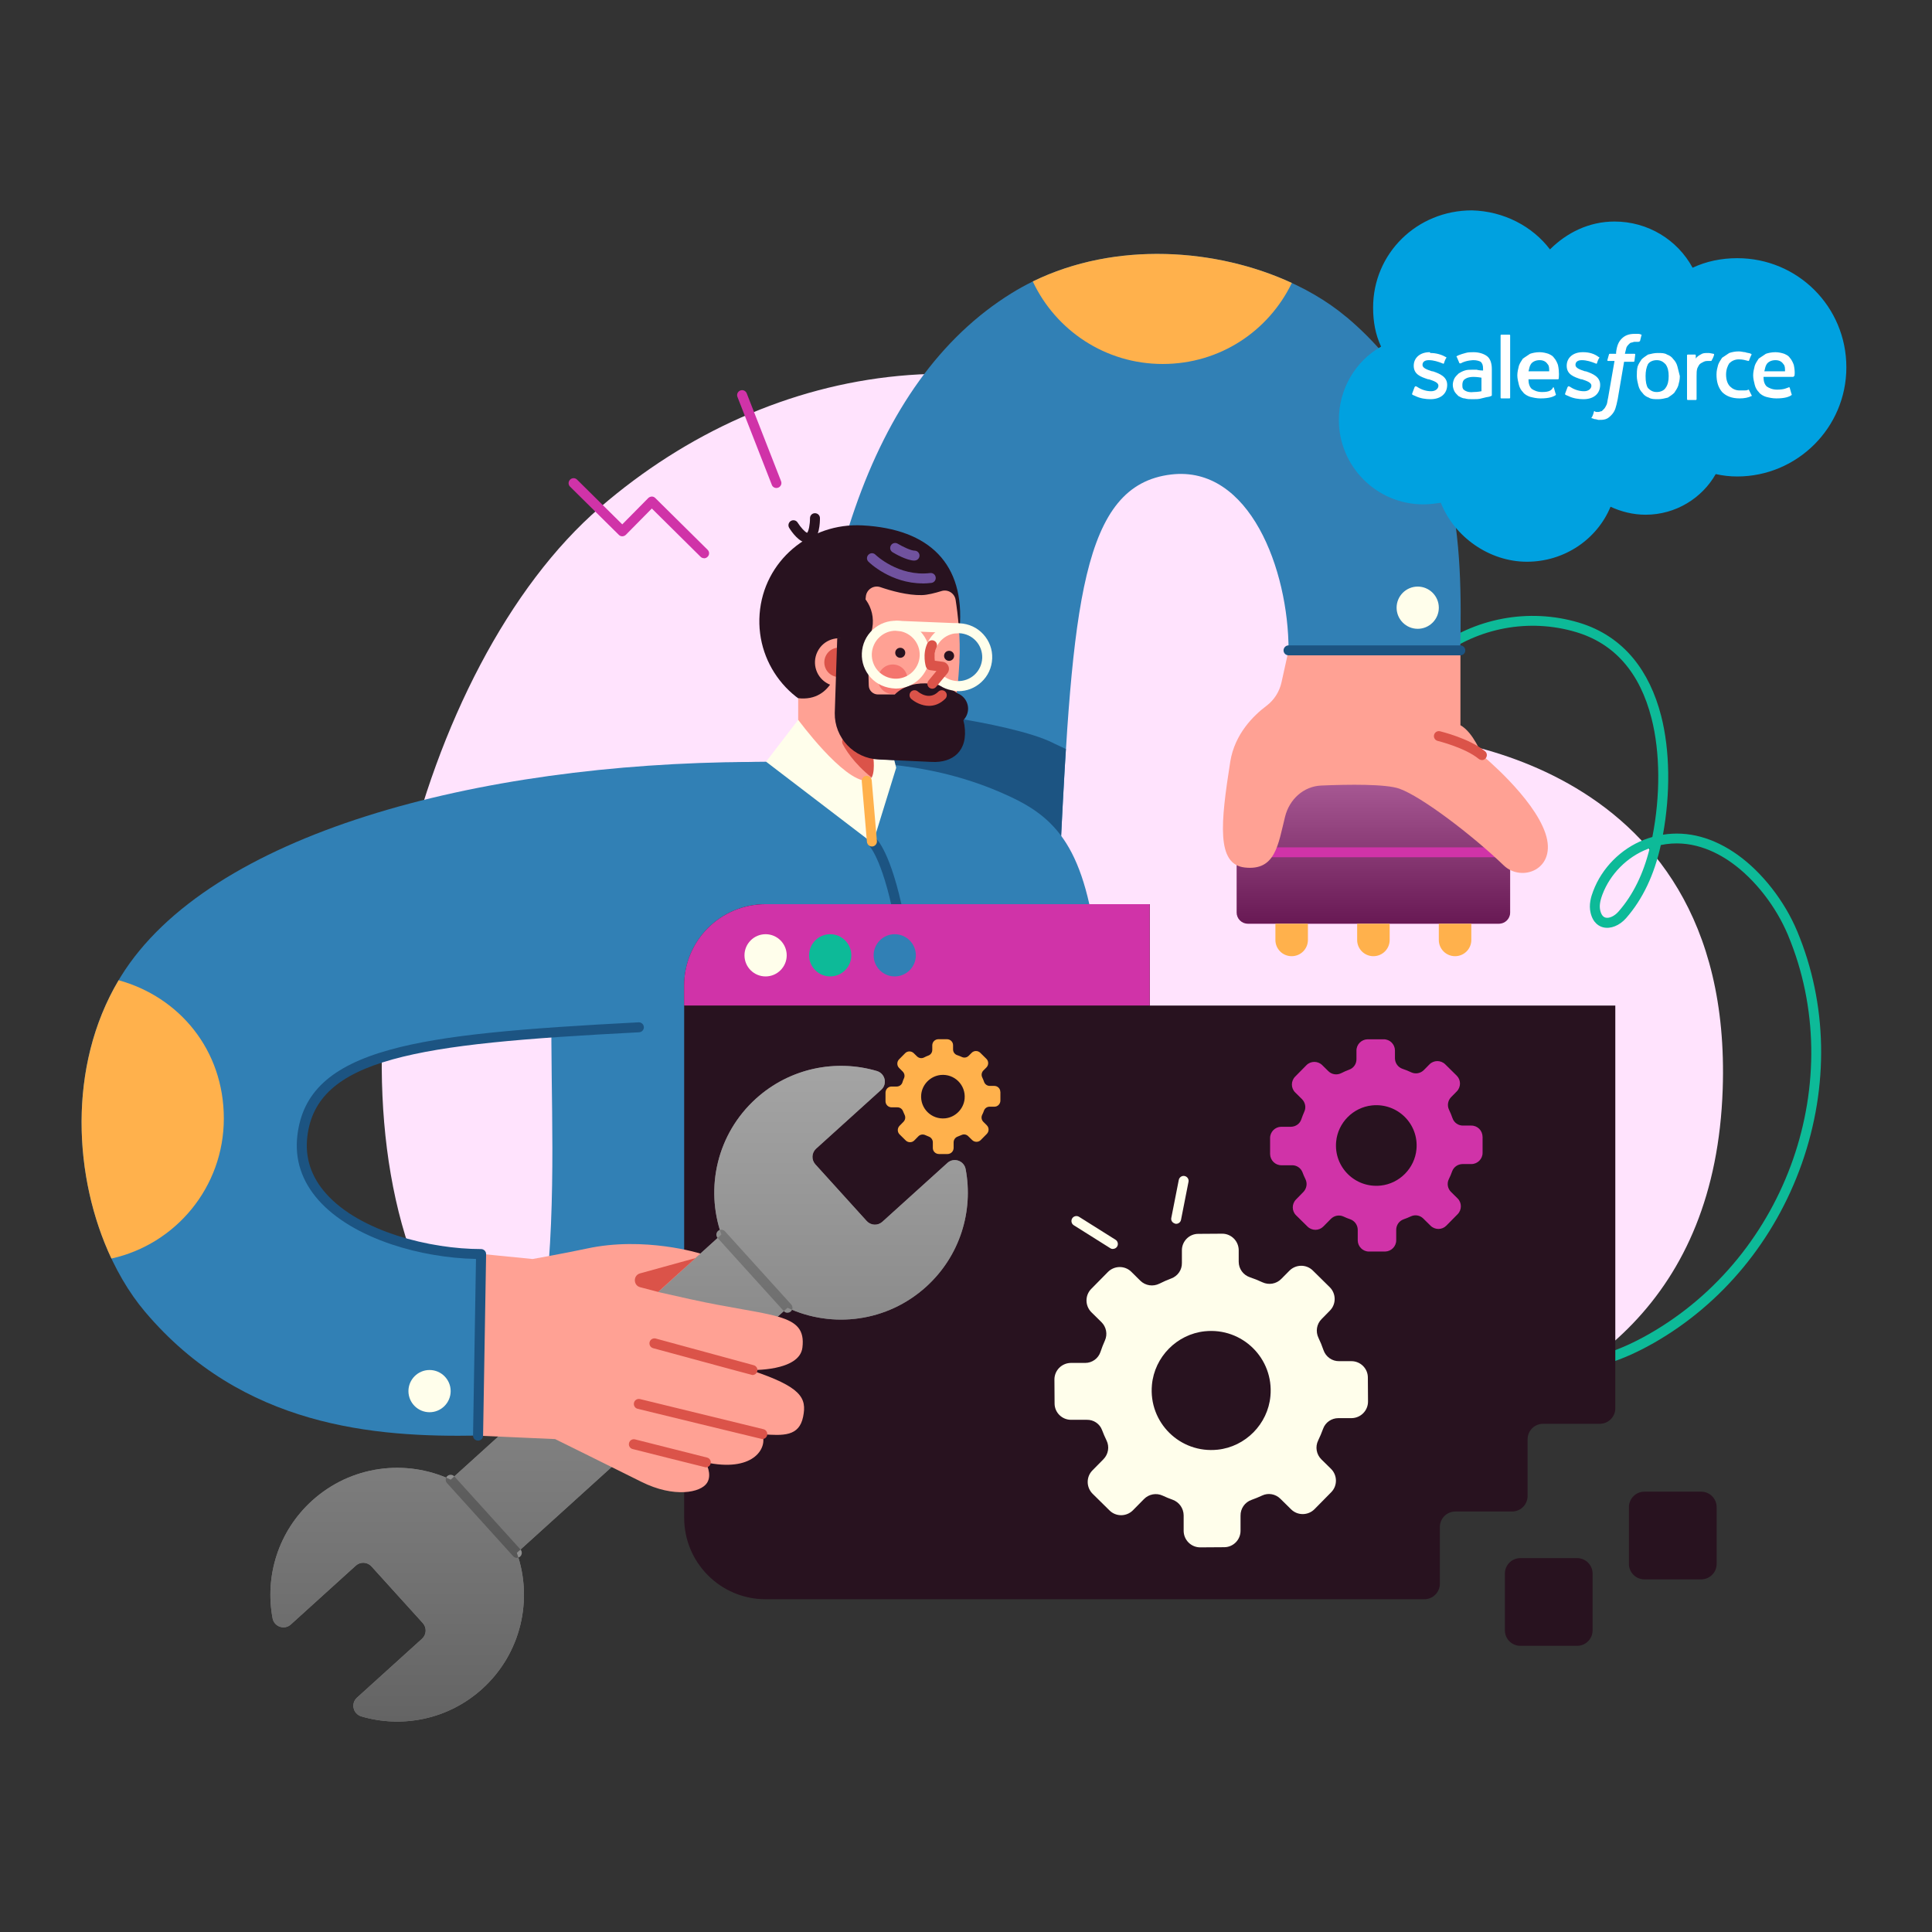 <svg width="450" height="450" viewBox="0 0 450 450" fill="none" xmlns="http://www.w3.org/2000/svg">
<rect x="0" y="0" width="450" height="450" fill="#333333" stroke="none"/>
<path d="M250.604 338.511C211.67 338.195 124.637 353.913 99.436 300.932C74.235 247.951 96.912 155.128 139.835 118.125C179.882 83.59 236.092 74.571 286.623 107.863C337.155 141.136 327.301 171.347 327.301 171.347C327.301 171.347 403.979 173.704 401.251 253.704C397.911 351.519 279.33 338.752 250.604 338.511Z" fill="#FFE3FD"/>
<path d="M365.343 319.1C364.712 319.1 364.211 318.599 364.192 317.968C364.174 317.337 364.675 316.799 365.324 316.781C371.096 316.614 377.219 314.628 384.048 310.749C416.319 292.359 430.553 251.515 416.449 217.778C413.666 211.134 408.785 204.862 403.385 200.983C399.488 198.181 393.624 195.416 386.832 196.827C385.329 203.748 382.601 209.464 378.741 213.862C377.219 215.588 375.141 216.423 373.415 215.996C372.562 215.792 371.058 215.068 370.483 212.619C370.019 210.707 370.594 208.815 371.077 207.571C373.1 202.171 377.535 197.699 382.916 195.602C383.566 195.342 384.215 195.138 384.865 194.952C386.758 185.302 386.702 175.3 384.679 167.339C381.97 156.669 376.05 149.895 367.087 147.223C356.138 143.957 344.206 146.202 335.132 153.217C326.521 159.861 321.807 169.826 322.179 180.533C322.197 181.164 321.696 181.702 321.065 181.74C320.416 181.758 319.896 181.257 319.859 180.626C319.451 169.158 324.498 158.506 333.703 151.398C343.371 143.938 356.083 141.544 367.737 145.015C372.877 146.555 377.164 149.376 380.485 153.421C383.399 156.984 385.57 161.475 386.925 166.782C388.966 174.781 389.096 184.746 387.333 194.414C393.16 193.486 399.098 195.082 404.758 199.128C410.493 203.247 415.67 209.891 418.602 216.906C425.654 233.774 426.025 252.999 419.678 271.018C413.369 288.889 401.121 303.716 385.218 312.791C378.054 316.873 371.597 318.952 365.417 319.137H365.38L365.343 319.1ZM384.271 197.55C384.086 197.606 383.919 197.68 383.733 197.754C378.964 199.61 375.03 203.581 373.23 208.369C372.654 209.909 372.487 211.078 372.729 212.062C372.951 213.027 373.378 213.584 373.972 213.732C374.825 213.955 376.069 213.361 376.978 212.322C380.356 208.48 382.787 203.526 384.253 197.532L384.271 197.55Z" fill="#0DBA98"/>
<path d="M313.68 73.905C295.698 58.725 260.884 52.675 235.628 68.282C202.373 88.843 187.694 137.037 187.379 200.873L246.929 199.482C249.787 140.748 251.958 112.968 272.798 110.518C291.077 108.366 300.133 132.713 300.133 151.456H340.124C340.569 127.461 340.569 96.6 313.68 73.886V73.905Z" fill="#3180B5"/>
<path d="M245.112 172.962C235.406 168.249 206.828 164.519 189.421 163.535C188.104 175.226 187.436 187.697 187.361 200.817L205.065 200.483L246.912 199.518C247.357 190.425 247.784 182.092 248.266 174.465C247.264 173.983 246.206 173.5 245.112 172.981V172.962Z" fill="#1C5482"/>
<path d="M240.564 65.571C245.909 76.928 257.433 84.778 270.813 84.778C284.193 84.778 295.494 77.077 300.894 65.905C283.487 57.851 259.901 56.088 240.564 65.552V65.571Z" fill="#FFB14C"/>
<path d="M349.139 181.87H290.647C289.212 181.87 288.049 183.033 288.049 184.468V212.545C288.049 213.98 289.212 215.143 290.647 215.143H349.139C350.574 215.143 351.737 213.98 351.737 212.545V184.468C351.737 183.033 350.574 181.87 349.139 181.87Z" fill="#D033A8"/>
<path style="mix-blend-mode:soft-light" opacity="0.5" d="M349.139 181.87H290.647C289.212 181.87 288.049 183.033 288.049 184.468V212.545C288.049 213.98 289.212 215.143 290.647 215.143H349.139C350.574 215.143 351.737 213.98 351.737 212.545V184.468C351.737 183.033 350.574 181.87 349.139 181.87Z" fill="url(#paint0_linear_35_23132)"/>
<path d="M300.852 222.714C298.755 222.714 297.066 221.025 297.066 218.928V215.143H304.638V218.928C304.638 221.025 302.949 222.714 300.852 222.714Z" fill="#FFB14C"/>
<path d="M319.893 222.714C317.796 222.714 316.107 221.025 316.107 218.928V215.143H323.679V218.928C323.679 221.025 321.99 222.714 319.893 222.714Z" fill="#FFB14C"/>
<path d="M338.913 222.714C336.816 222.714 335.127 221.025 335.127 218.928V215.143H342.698V218.928C342.698 221.025 341.01 222.714 338.913 222.714Z" fill="#FFB14C"/>
<path d="M351.741 199.665H288.053C287.403 199.665 286.902 199.146 286.902 198.515C286.902 197.884 287.422 197.364 288.053 197.364H351.741C352.391 197.364 352.892 197.884 352.892 198.515C352.892 199.146 352.372 199.665 351.741 199.665Z" fill="#D033A8"/>
<path d="M300.135 151.473L298.483 158.951C298.001 161.122 296.757 163.071 294.976 164.407C292.025 166.615 287.59 170.921 286.551 177.416C284.306 191.705 283.285 201.317 289.928 202.06C297.091 202.858 297.685 196.752 299.318 190.22C300.32 186.175 303.624 183.131 307.78 182.964C314.053 182.704 322.812 182.575 325.967 183.707C331.125 185.562 342.872 194.47 350.258 201.577C354.415 205.586 362.784 202.524 359.963 194.117C357.143 185.692 345.173 175.857 345.173 175.857C345.173 175.857 343.169 170.587 340.163 168.916V151.473H300.135Z" fill="#FFA194"/>
<path d="M345.172 177.026C344.912 177.026 344.652 176.933 344.43 176.766C341.238 174.131 334.928 172.591 334.873 172.572C334.242 172.424 333.87 171.793 334.019 171.18C334.167 170.549 334.798 170.178 335.411 170.327C335.689 170.401 342.295 171.997 345.896 174.984C346.397 175.393 346.452 176.116 346.044 176.617C345.821 176.896 345.487 177.044 345.153 177.044L345.172 177.026Z" fill="#DB5349"/>
<path d="M141.23 190.869C158.673 175.856 168.861 177.471 189.144 177.471C200.149 177.471 217.704 177.007 236.224 186.007C247.693 191.593 253.891 200.166 256.21 228.225C257.899 248.563 261.815 303.27 261.815 303.27H126.959C132.582 253.852 120.594 208.61 141.23 190.85V190.869Z" fill="#3180B5"/>
<path d="M223.508 146.351C222.488 158.654 209.887 167.896 197.565 166.986C185.243 166.059 176.002 155.332 176.929 143.01C177.857 130.688 188.565 121.707 200.905 122.375C216.568 123.21 224.77 131.412 223.527 146.351H223.508Z" fill="#28121F"/>
<path d="M223.455 154.069C223.771 148.706 223.103 143.065 222.583 139.725C222.342 138.184 220.783 137.201 219.299 137.665C217.795 138.129 215.995 138.593 214.696 138.611C211.43 138.685 207.645 137.646 205.047 136.755C203.469 136.217 201.818 137.312 201.669 138.964C201.187 144.29 199.721 154.014 195.434 154.274C195.434 154.274 194.209 163.571 185.914 162.624V182.165L204.842 186.006V172.311C220.709 174.278 222.49 171.179 223.474 154.069H223.455Z" fill="#FFA194"/>
<path d="M196.307 173.37C197.457 175.504 199.888 178.956 204.732 182.389L204.843 172.312L197.606 171.459C196.548 171.329 195.805 172.442 196.307 173.37Z" fill="#DB5349"/>
<path d="M203.285 145.386C202.933 150.118 198.813 153.662 194.081 153.31C189.349 152.957 185.804 148.837 186.157 144.105C186.51 139.373 190.629 135.829 195.361 136.181C200.093 136.534 203.638 140.654 203.285 145.386Z" fill="#28121F"/>
<path d="M200.462 156.761C199.089 159.545 195.73 160.677 192.946 159.304C190.163 157.93 189.031 154.572 190.404 151.788C191.777 149.004 195.136 147.872 197.919 149.246C200.703 150.619 201.835 153.978 200.462 156.761Z" fill="#FFA194"/>
<path d="M198.514 155.795C197.679 157.502 195.619 158.189 193.912 157.354C192.204 156.519 191.518 154.459 192.353 152.752C193.188 151.044 195.248 150.358 196.955 151.193C198.662 152.028 199.349 154.088 198.514 155.795Z" fill="#DB5349"/>
<path d="M222.936 147.482L208.87 146.907C208.22 146.889 207.738 146.332 207.756 145.701C207.775 145.07 208.332 144.569 208.963 144.587L222.992 145.163C223.623 145.181 224.124 145.738 224.105 146.369C224.087 147 223.567 147.482 222.955 147.482H222.936Z" fill="#FFFEEB"/>
<path d="M185.914 167.654C185.914 167.654 196.343 181.869 201.873 181.869C204.082 181.869 203.451 176.766 203.451 176.766L208.294 177.044L208.74 178.826L203.302 196.418L178.436 177.415L185.914 167.654Z" fill="#FFFEEB"/>
<path d="M213.581 302.659C212.913 302.659 212.412 302.102 212.43 301.471C213.785 252.721 210.872 226.741 208.199 213.51C205.416 199.74 202.391 196.92 202.372 196.883C201.89 196.474 201.816 195.751 202.224 195.25C202.632 194.748 203.356 194.693 203.857 195.101C204.228 195.398 207.531 198.516 210.482 213.046C213.191 226.389 216.123 252.554 214.769 301.527C214.769 302.158 214.231 302.659 213.618 302.659H213.581Z" fill="#1C5482"/>
<path d="M121.035 341.256H269.53L261.81 303.288H126.974L121.035 341.256Z" fill="#28121F"/>
<path d="M354.134 362.914H367.328C369.333 362.914 370.947 364.528 370.947 366.533V379.727C370.947 381.731 369.333 383.346 367.328 383.346H354.134C352.13 383.346 350.516 381.731 350.516 379.727V366.533C350.516 364.528 352.13 362.914 354.134 362.914Z" fill="#28121F"/>
<path d="M383.029 347.437H396.223C398.227 347.437 399.842 349.051 399.842 351.055V364.249C399.842 366.254 398.227 367.868 396.223 367.868H383.029C381.025 367.868 379.41 366.254 379.41 364.249V351.055C379.41 349.051 381.025 347.437 383.029 347.437Z" fill="#28121F"/>
<path d="M33.761 305.515C18.581 287.533 12.532 252.719 28.138 227.463C48.7 194.208 110.996 177.785 174.833 177.47L159.357 238.764C100.623 241.622 72.843 243.793 70.393 264.633C68.241 282.912 93.961 292.098 112.685 292.098L111.331 334.371C87.336 334.817 56.475 332.404 33.761 305.515Z" fill="#3180B5"/>
<path d="M27.639 228.3C15.65 248.472 17.154 274.452 25.95 293.139C40.926 289.836 52.134 276.493 52.134 260.515C52.134 244.537 41.761 232.215 27.639 228.318V228.3Z" fill="#FFB14C"/>
<path d="M267.806 234.202V210.598H178.323C167.857 210.598 159.357 219.078 159.357 229.563V353.526C159.357 363.992 167.838 372.491 178.323 372.491H331.754C333.758 372.491 335.373 370.877 335.373 368.872V355.678C335.373 353.674 336.987 352.06 338.992 352.06H352.186C354.19 352.06 355.805 350.445 355.805 348.441V335.247C355.805 333.243 357.419 331.628 359.423 331.628H372.617C374.622 331.628 376.236 330.014 376.236 328.009V234.221H267.787L267.806 234.202Z" fill="#28121F"/>
<path d="M178.305 210.598C167.839 210.598 159.34 219.078 159.34 229.563V234.202H267.788V210.598H178.305Z" fill="#D033A8"/>
<path d="M203.484 222.511C203.484 225.239 205.693 227.429 208.402 227.429C211.111 227.429 213.32 225.221 213.32 222.511C213.32 219.802 211.111 217.594 208.402 217.594C205.693 217.594 203.484 219.802 203.484 222.511Z" fill="#3180B5"/>
<path d="M188.453 222.511C188.453 225.239 190.661 227.429 193.371 227.429C196.08 227.429 198.288 225.221 198.288 222.511C198.288 219.802 196.08 217.594 193.371 217.594C190.661 217.594 188.453 219.802 188.453 222.511Z" fill="#0DBA98"/>
<path d="M173.404 222.511C173.404 225.239 175.613 227.429 178.322 227.429C181.031 227.429 183.24 225.221 183.24 222.511C183.24 219.802 181.031 217.594 178.322 217.594C175.613 217.594 173.404 219.802 173.404 222.511Z" fill="#FFFEEB"/>
<path d="M232.993 254.319C232.993 253.54 232.362 252.927 231.583 252.927H230.543C229.931 252.927 229.412 252.556 229.207 251.981C229.077 251.628 228.948 251.276 228.78 250.942C228.521 250.403 228.632 249.773 229.04 249.346L229.764 248.622C230.302 248.065 230.302 247.174 229.764 246.636L228.317 245.207C227.76 244.669 226.869 244.669 226.331 245.207L225.626 245.913C225.199 246.339 224.568 246.451 224.03 246.191C223.677 246.024 223.325 245.894 222.953 245.764C222.378 245.579 221.989 245.04 221.989 244.447V243.445C221.989 242.665 221.339 242.053 220.56 242.053H218.537C217.758 242.071 217.145 242.702 217.145 243.482V244.539C217.145 245.133 216.792 245.653 216.236 245.857C215.883 245.987 215.549 246.135 215.234 246.302C214.696 246.581 214.046 246.488 213.601 246.061L212.821 245.3C212.265 244.762 211.374 244.762 210.836 245.3L209.407 246.748C208.869 247.304 208.869 248.195 209.407 248.733L210.26 249.587C210.669 249.995 210.798 250.626 210.557 251.146C210.409 251.461 210.279 251.795 210.186 252.129C210.001 252.686 209.481 253.057 208.887 253.076H207.644C206.864 253.076 206.252 253.725 206.252 254.505V256.527C206.271 257.307 206.901 257.919 207.681 257.919H209.017C209.592 257.919 210.112 258.253 210.316 258.791C210.427 259.088 210.557 259.385 210.706 259.682C210.966 260.22 210.854 260.851 210.446 261.278L209.518 262.224C208.98 262.781 208.98 263.672 209.518 264.21L210.966 265.639C211.522 266.177 212.413 266.177 212.951 265.639L213.898 264.674C214.306 264.247 214.955 264.136 215.494 264.377C215.772 264.507 216.05 264.618 216.329 264.73C216.885 264.934 217.275 265.472 217.275 266.066V267.402C217.275 268.181 217.925 268.794 218.704 268.794H220.727C221.506 268.775 222.118 268.144 222.118 267.365V266.084C222.118 265.472 222.49 264.934 223.065 264.73C223.38 264.618 223.677 264.488 223.974 264.358C224.494 264.117 225.106 264.229 225.514 264.637L226.442 265.546C226.999 266.084 227.89 266.084 228.428 265.546L229.857 264.099C230.395 263.542 230.395 262.651 229.857 262.113L229.04 261.297C228.614 260.87 228.502 260.22 228.762 259.682C228.929 259.367 229.059 259.033 229.189 258.68C229.393 258.123 229.912 257.771 230.488 257.771H231.62C232.399 257.771 233.012 257.121 233.012 256.342V254.319H232.993ZM220.17 260.48C216.959 260.814 214.269 258.16 214.566 254.95C214.788 252.575 216.7 250.645 219.075 250.385C222.285 250.051 224.976 252.705 224.679 255.915C224.457 258.29 222.545 260.22 220.188 260.48H220.17Z" fill="#FFB14C"/>
<path d="M318.6 320.847C318.6 318.731 316.856 317.024 314.74 317.042H311.919C310.268 317.079 308.802 316.022 308.264 314.463C307.93 313.479 307.54 312.533 307.095 311.605C306.389 310.139 306.668 308.395 307.818 307.244L309.767 305.259C311.251 303.755 311.233 301.324 309.73 299.821L305.777 295.924C304.274 294.44 301.843 294.458 300.34 295.961L298.428 297.891C297.278 299.06 295.533 299.357 294.049 298.671C293.102 298.225 292.138 297.836 291.135 297.502C289.577 296.982 288.519 295.535 288.519 293.883V291.155C288.482 289.039 286.756 287.332 284.64 287.351L279.092 287.388C276.976 287.388 275.269 289.132 275.287 291.248V294.161C275.325 295.776 274.323 297.223 272.801 297.78C271.854 298.132 270.945 298.541 270.054 298.986C268.57 299.728 266.788 299.469 265.601 298.3L263.504 296.221C262.001 294.737 259.57 294.755 258.066 296.258L254.169 300.211C252.685 301.714 252.703 304.145 254.206 305.648L256.545 307.949C257.677 309.063 258.011 310.77 257.361 312.218C256.972 313.09 256.619 313.98 256.322 314.89C255.821 316.411 254.373 317.451 252.778 317.451H249.4C247.285 317.488 245.577 319.214 245.596 321.348L245.633 326.896C245.633 329.012 247.377 330.719 249.493 330.7H253.149C254.726 330.663 256.155 331.628 256.693 333.094C257.009 333.911 257.343 334.727 257.732 335.507C258.456 336.973 258.159 338.717 257.009 339.886L254.448 342.484C252.963 343.988 252.982 346.419 254.485 347.922L258.438 351.819C259.941 353.303 262.372 353.285 263.875 351.782L266.473 349.146C267.605 347.996 269.349 347.68 270.815 348.367C271.558 348.72 272.337 349.035 273.116 349.313C274.657 349.87 275.677 351.318 275.696 352.951V356.606C275.733 358.722 277.459 360.429 279.593 360.411L285.141 360.374C287.257 360.374 288.964 358.629 288.946 356.514V353.043C288.908 351.392 289.948 349.889 291.506 349.351C292.36 349.054 293.177 348.701 293.993 348.33C295.404 347.662 297.092 347.977 298.206 349.072L300.73 351.559C302.233 353.043 304.664 353.025 306.167 351.522L310.064 347.569C311.548 346.066 311.53 343.635 310.027 342.132L307.781 339.923C306.612 338.773 306.297 337.01 307.02 335.525C307.447 334.635 307.837 333.725 308.171 332.797C308.709 331.294 310.138 330.311 311.734 330.311H314.833C316.948 330.274 318.656 328.548 318.637 326.414L318.6 320.865V320.847ZM283.62 337.659C274.861 338.587 267.493 331.331 268.31 322.554C268.904 316.059 274.118 310.77 280.595 310.083C289.354 309.156 296.721 316.411 295.905 325.189C295.311 331.684 290.096 336.973 283.62 337.659Z" fill="#FFFEEB"/>
<path d="M345.304 264.748C345.304 263.32 344.116 262.15 342.687 262.169H340.776C339.663 262.187 338.66 261.482 338.308 260.425C338.085 259.756 337.807 259.126 337.51 258.495C337.027 257.511 337.232 256.323 337.992 255.544L339.31 254.208C340.312 253.187 340.312 251.536 339.291 250.534L336.619 247.898C335.598 246.896 333.947 246.896 332.945 247.917L331.646 249.235C330.866 250.014 329.679 250.237 328.677 249.754C328.046 249.457 327.378 249.179 326.691 248.956C325.633 248.604 324.928 247.62 324.909 246.507V244.651C324.891 243.222 323.722 242.053 322.274 242.072H318.526C317.097 242.109 315.928 243.278 315.946 244.725V246.692C315.965 247.787 315.297 248.771 314.258 249.142C313.627 249.383 312.996 249.643 312.402 249.958C311.4 250.459 310.194 250.292 309.396 249.494L307.967 248.084C306.946 247.082 305.294 247.082 304.292 248.103L301.657 250.775C300.655 251.796 300.655 253.447 301.676 254.449L303.253 256.008C304.014 256.769 304.255 257.919 303.81 258.903C303.55 259.497 303.309 260.091 303.105 260.703C302.771 261.742 301.787 262.429 300.692 262.447H298.41C296.981 262.466 295.812 263.654 295.83 265.082V268.831C295.867 270.26 297.037 271.429 298.484 271.411H300.952C302.01 271.392 302.975 272.041 303.365 273.025C303.569 273.582 303.81 274.138 304.07 274.658C304.552 275.642 304.348 276.829 303.587 277.627L301.861 279.39C300.859 280.411 300.859 282.062 301.88 283.064L304.552 285.7C305.573 286.702 307.224 286.702 308.227 285.681L309.989 283.9C310.769 283.12 311.938 282.897 312.94 283.361C313.441 283.603 313.961 283.807 314.499 283.992C315.538 284.363 316.243 285.347 316.243 286.46V288.929C316.262 290.357 317.449 291.527 318.878 291.508H322.627C324.056 291.471 325.225 290.302 325.206 288.854V286.498C325.188 285.366 325.875 284.363 326.951 283.992C327.526 283.788 328.083 283.565 328.64 283.306C329.604 282.86 330.737 283.064 331.497 283.807L333.205 285.495C334.225 286.498 335.877 286.498 336.879 285.477L339.514 282.805C340.516 281.784 340.516 280.132 339.496 279.13L337.974 277.627C337.176 276.848 336.972 275.642 337.454 274.658C337.751 274.064 338.011 273.452 338.234 272.821C338.605 271.8 339.57 271.151 340.646 271.132H342.743C344.172 271.114 345.341 269.926 345.322 268.497V264.748H345.304ZM321.588 276.143C315.649 276.774 310.658 271.856 311.214 265.918C311.622 261.519 315.148 257.938 319.547 257.474C325.485 256.843 330.477 261.761 329.92 267.699C329.512 272.097 325.986 275.679 321.588 276.143Z" fill="#D033A8"/>
<path d="M273.949 285.069C273.095 284.92 272.687 284.308 272.817 283.677L274.561 274.825C274.691 274.194 275.303 273.786 275.916 273.916C276.547 274.046 276.955 274.658 276.825 275.27L275.081 284.122C274.969 284.679 274.487 285.05 273.949 285.05V285.069Z" fill="#FFFEEB"/>
<path d="M259.215 290.913C259.011 290.913 258.789 290.858 258.603 290.728L250.104 285.383C249.566 285.049 249.399 284.326 249.733 283.787C250.067 283.249 250.79 283.082 251.329 283.416L259.828 288.761C260.366 289.095 260.533 289.819 260.199 290.357C259.976 290.709 259.605 290.895 259.215 290.895V290.913Z" fill="#FFFEEB"/>
<path d="M203.078 197.161C202.484 197.161 201.983 196.697 201.927 196.103L200.721 181.981C200.665 181.35 201.148 180.775 201.779 180.719C202.41 180.664 202.985 181.146 203.041 181.777L204.247 195.899C204.303 196.53 203.82 197.105 203.189 197.161C203.152 197.161 203.115 197.161 203.097 197.161H203.078Z" fill="#FFB14C"/>
<path d="M180.846 113.672C180.382 113.672 179.937 113.394 179.77 112.93L171.772 92.461C171.53 91.867 171.827 91.199 172.421 90.958C173.015 90.717 173.683 91.014 173.924 91.608L181.922 112.076C182.164 112.67 181.867 113.338 181.273 113.579C181.143 113.635 180.994 113.654 180.846 113.654V113.672Z" fill="#D033A8"/>
<path d="M163.997 130.02C163.7 130.02 163.403 129.909 163.18 129.686L151.823 118.441L145.774 124.565C145.551 124.787 145.254 124.899 144.957 124.917C144.642 124.917 144.363 124.806 144.141 124.583L132.783 113.356C132.32 112.911 132.32 112.168 132.783 111.723C133.229 111.259 133.971 111.259 134.417 111.723L144.938 122.134L150.988 116.01C151.211 115.787 151.508 115.676 151.805 115.657C152.12 115.657 152.399 115.769 152.621 115.991L164.813 128.053C165.277 128.499 165.277 129.241 164.813 129.686C164.591 129.909 164.294 130.039 163.997 130.039V130.02Z" fill="#D033A8"/>
<path d="M214.9 135.884C207.478 135.884 202.504 131.059 202.282 130.836C201.818 130.391 201.818 129.649 202.282 129.203C202.727 128.739 203.469 128.739 203.915 129.203C203.97 129.259 209.278 134.362 216.663 133.472C217.294 133.397 217.87 133.843 217.944 134.492C218.018 135.123 217.573 135.698 216.923 135.773C216.237 135.847 215.55 135.903 214.9 135.903V135.884Z" fill="#70529E"/>
<path d="M213.023 130.576C211.223 130.576 208.439 128.962 207.901 128.628C207.344 128.294 207.177 127.588 207.511 127.032C207.845 126.475 208.55 126.308 209.107 126.642C210.221 127.31 212.169 128.257 213.023 128.257C213.654 128.257 214.173 128.776 214.173 129.407C214.173 130.038 213.654 130.558 213.023 130.558V130.576Z" fill="#70529E"/>
<path d="M112.332 393.348C121.406 385.128 124.19 372.564 120.385 361.69L183.424 304.608C193.872 309.47 206.64 307.929 215.714 299.709C223.619 292.545 226.756 282.098 224.918 272.318C224.547 270.332 222.153 269.516 220.669 270.87L205.508 284.584C204.45 285.531 202.835 285.457 201.87 284.399L189.901 271.186C188.954 270.128 189.029 268.514 190.086 267.549L205.248 253.835C206.751 252.48 206.176 250.031 204.227 249.455C194.689 246.653 183.981 248.75 176.076 255.895C167.001 264.116 164.218 276.679 168.022 287.553L104.983 344.636C94.535 339.774 81.768 341.314 72.693 349.535C64.788 356.698 61.652 367.146 63.489 376.925C63.86 378.911 66.254 379.727 67.739 378.373L82.881 364.659C83.939 363.713 85.553 363.787 86.518 364.844L98.488 378.057C99.434 379.115 99.36 380.73 98.302 381.695L83.16 395.408C81.656 396.763 82.232 399.213 84.18 399.788C93.719 402.59 104.445 400.493 112.332 393.348Z" fill="#C9C9C9"/>
<path d="M120.385 362.859C120.07 362.859 119.755 362.73 119.532 362.47L104.111 345.434C103.684 344.952 103.721 344.228 104.185 343.801C104.667 343.374 105.391 343.411 105.818 343.875L121.239 360.911C121.666 361.393 121.629 362.117 121.165 362.544C120.942 362.748 120.664 362.841 120.385 362.841V362.859Z" fill="#8E8E8E"/>
<path d="M183.424 305.777C183.109 305.777 182.794 305.648 182.571 305.388L167.15 288.352C166.723 287.87 166.76 287.146 167.224 286.719C167.706 286.292 168.43 286.329 168.857 286.793L184.278 303.829C184.705 304.311 184.668 305.035 184.204 305.462C183.981 305.666 183.703 305.759 183.424 305.759V305.777Z" fill="#8E8E8E"/>
<path style="mix-blend-mode:soft-light" opacity="0.5" d="M112.332 393.348C121.406 385.128 124.19 372.564 120.385 361.69L183.424 304.608C193.872 309.47 206.64 307.929 215.714 299.709C223.619 292.545 226.756 282.098 224.918 272.318C224.547 270.332 222.153 269.516 220.669 270.87L205.508 284.584C204.45 285.531 202.835 285.457 201.87 284.399L189.901 271.186C188.954 270.128 189.029 268.514 190.086 267.549L205.248 253.835C206.751 252.48 206.176 250.031 204.227 249.455C194.689 246.653 183.981 248.75 176.076 255.895C167.001 264.116 164.218 276.679 168.022 287.553L104.983 344.636C94.535 339.774 81.768 341.314 72.693 349.535C64.788 356.698 61.652 367.146 63.489 376.925C63.86 378.911 66.254 379.727 67.739 378.373L82.881 364.659C83.939 363.713 85.553 363.787 86.518 364.844L98.488 378.057C99.434 379.115 99.36 380.73 98.302 381.695L83.16 395.408C81.656 396.763 82.232 399.213 84.18 399.788C93.719 402.59 104.445 400.493 112.332 393.348Z" fill="url(#paint1_linear_35_23132)"/>
<path d="M174.836 319.1C174.836 319.1 186.212 319.49 186.898 313.886C187.919 305.591 179.717 306.797 160.844 302.622C155.945 301.545 153.291 300.933 153.291 300.933L163.163 291.988C163.163 291.988 150.155 287.887 136.664 290.819C131.932 291.84 124.045 293.25 124.045 293.25L112.669 292.118L111.314 334.392L129.296 335.19C129.296 335.19 143.103 342 149.413 345.155C157.002 348.941 163.275 347.679 164.704 345.359C165.947 343.373 164.37 340.645 164.37 340.645C164.685 340.683 165.001 340.738 165.316 340.794C175.857 342.705 178.807 337.008 177.527 334.058C182.463 334.41 186.137 334.596 187.065 329.975C187.937 325.633 186.75 323.053 174.817 319.119L174.836 319.1Z" fill="#FFA194"/>
<path d="M175.265 320.27C174.968 320.233 152.124 314.016 152.124 314.016C151.512 313.849 151.141 313.218 151.308 312.587C151.475 311.975 152.106 311.604 152.737 311.771L175.562 317.987C176.174 318.154 176.546 318.785 176.379 319.416C176.23 319.936 175.766 320.27 175.265 320.27Z" fill="#DB5349"/>
<path d="M177.546 335.189C177.268 335.152 148.523 328.137 148.523 328.137C147.892 327.989 147.521 327.358 147.669 326.727C147.818 326.096 148.449 325.725 149.08 325.873L177.825 332.888C178.456 333.037 178.827 333.667 178.678 334.298C178.549 334.837 178.066 335.189 177.546 335.189Z" fill="#DB5349"/>
<path d="M164.388 341.777C164.11 341.74 147.352 337.509 147.352 337.509C146.74 337.36 146.35 336.729 146.517 336.098C146.666 335.486 147.297 335.096 147.928 335.263L164.685 339.495C165.297 339.643 165.687 340.274 165.52 340.905C165.39 341.424 164.908 341.777 164.388 341.777Z" fill="#DB5349"/>
<path d="M153.291 300.915L149.115 299.82C147.464 299.394 147.445 297.037 149.097 296.591L161.994 293.028L153.291 300.915Z" fill="#DB5349"/>
<path d="M104.968 324.017C104.968 326.727 102.76 328.935 100.05 328.935C97.341 328.935 95.133 326.727 95.133 324.017C95.133 321.308 97.341 319.1 100.05 319.1C102.76 319.1 104.968 321.308 104.968 324.017Z" fill="#FFFEEB"/>
<path d="M111.331 335.543C110.663 335.543 110.162 335.005 110.18 334.355L110.867 293.232C104.335 293.102 97.431 291.915 91.27 289.855C83.922 287.405 78.02 283.842 74.216 279.574C70.282 275.139 68.612 270.073 69.262 264.487C70.431 254.466 77.093 248.305 90.844 244.501C103.444 241.012 121.611 239.528 148.742 238.117C149.373 238.08 149.93 238.581 149.967 239.212C150.004 239.861 149.503 240.4 148.872 240.437C121.89 241.829 103.852 243.313 91.475 246.746C78.763 250.254 72.62 255.821 71.581 264.765C71.006 269.664 72.472 274.118 75.961 278.034C83.847 286.886 100.196 290.931 112.055 290.931C112.37 290.931 112.667 291.061 112.89 291.284C113.112 291.506 113.224 291.803 113.224 292.119L112.519 334.411C112.519 335.042 111.999 335.543 111.368 335.543H111.331Z" fill="#1C5482"/>
<path d="M335.13 141.545C335.13 144.254 332.922 146.462 330.213 146.462C327.503 146.462 325.295 144.254 325.295 141.545C325.295 138.835 327.503 136.627 330.213 136.627C332.922 136.627 335.13 138.835 335.13 141.545Z" fill="#FFFEEB"/>
<path d="M210.854 152.047C210.854 152.697 210.334 153.216 209.685 153.216C209.035 153.216 208.516 152.697 208.516 152.047C208.516 151.398 209.035 150.878 209.685 150.878C210.334 150.878 210.854 151.398 210.854 152.047Z" fill="#28121F"/>
<path d="M222.231 152.753C222.231 153.403 221.711 153.922 221.062 153.922C220.412 153.922 219.893 153.403 219.893 152.753C219.893 152.104 220.412 151.584 221.062 151.584C221.711 151.584 222.231 152.104 222.231 152.753Z" fill="#28121F"/>
<path d="M188.05 126.439C186.175 126.439 184.375 123.859 183.819 122.95C183.485 122.412 183.652 121.688 184.19 121.354C184.728 121.02 185.452 121.168 185.786 121.725C186.491 122.838 187.512 123.952 187.994 124.1C188.347 123.748 188.681 122.115 188.662 120.704C188.662 120.055 189.163 119.535 189.813 119.535C190.462 119.535 190.982 120.036 190.982 120.686C190.982 121.743 190.889 125.251 188.978 126.216C188.681 126.364 188.365 126.439 188.068 126.439H188.05Z" fill="#28121F"/>
<path d="M211.317 158.858C210.965 160.732 209.165 161.957 207.29 161.586C205.416 161.233 204.191 159.433 204.562 157.559C204.915 155.703 206.715 154.478 208.589 154.831C210.464 155.184 211.67 156.984 211.317 158.858Z" fill="#F4756E"/>
<path d="M225.477 165.335C225.31 167.45 223.473 169.046 221.358 168.898C219.242 168.731 217.646 166.894 217.795 164.778C217.962 162.663 219.799 161.067 221.914 161.234C224.03 161.401 225.626 163.238 225.477 165.353V165.335Z" fill="#28121F"/>
<path d="M222.897 161.4C220.578 159.619 213.062 157.262 208.404 161.753H204.489C203.338 161.753 202.373 160.825 202.355 159.675L202.002 147.631L195.006 148.707L194.431 166.095C194.356 171.848 198.866 176.636 204.619 176.896L217.089 177.471C221.803 177.694 225.588 175.04 224.623 168.823L222.935 161.419L222.897 161.4Z" fill="#28121F"/>
<path d="M216.402 164.407C214.658 164.407 213.099 163.535 212.246 162.793C211.763 162.366 211.726 161.642 212.134 161.16C212.561 160.677 213.285 160.64 213.767 161.048C214.027 161.271 216.421 163.22 218.555 161.104C219 160.659 219.743 160.659 220.188 161.104C220.633 161.549 220.633 162.292 220.188 162.737C218.963 163.962 217.627 164.407 216.384 164.407H216.402Z" fill="#DB5349"/>
<path d="M223.231 160.974C221.022 160.881 219.241 160.157 217.868 158.877C217.404 158.45 217.367 157.708 217.794 157.244C218.22 156.78 218.963 156.743 219.427 157.17C220.392 158.06 221.653 158.58 222.971 158.636C224.456 158.691 225.885 158.172 226.979 157.17C228.074 156.168 228.705 154.776 228.779 153.291C228.835 151.807 228.316 150.378 227.313 149.283C226.311 148.188 224.919 147.557 223.435 147.483C220.54 147.371 218.072 149.431 217.682 152.308C217.589 152.939 217.014 153.384 216.383 153.31C215.752 153.217 215.307 152.642 215.381 152.011C215.919 148.058 219.241 145.182 223.194 145.182C223.305 145.182 223.416 145.182 223.528 145.182C225.643 145.274 227.592 146.165 229.021 147.724C230.45 149.283 231.192 151.287 231.099 153.402C231.006 155.518 230.116 157.467 228.557 158.895C227.091 160.25 225.198 160.992 223.212 160.992L223.231 160.974Z" fill="#FFFEEB"/>
<path d="M208.629 160.381C206.198 160.288 204.249 159.379 202.821 157.839C201.392 156.28 200.649 154.276 200.742 152.16C200.835 150.045 201.726 148.096 203.284 146.667C204.843 145.238 206.847 144.496 208.963 144.589C213.305 144.774 216.701 148.449 216.534 152.81C216.367 157.059 212.86 160.381 208.648 160.381H208.629ZM208.629 146.908C207.219 146.908 205.901 147.428 204.862 148.393C203.767 149.395 203.136 150.787 203.062 152.272C203.006 153.756 203.526 155.185 204.528 156.28C205.53 157.375 206.922 158.006 208.406 158.08C211.487 158.21 214.085 155.816 214.215 152.735C214.345 149.655 211.951 147.057 208.87 146.927C208.796 146.927 208.722 146.927 208.629 146.927V146.908Z" fill="#FFFEEB"/>
<path d="M217.165 160.417C216.906 160.417 216.646 160.324 216.423 160.157C215.922 159.749 215.866 159.025 216.275 158.524L218.112 156.297L216.627 156.093C216.182 156.038 215.811 155.722 215.662 155.295C215.625 155.184 214.772 152.363 216.033 149.784C216.312 149.208 217.017 148.967 217.592 149.246C218.168 149.524 218.409 150.229 218.13 150.804C217.592 151.918 217.629 153.143 217.741 153.903L219.596 154.145C220.19 154.219 220.691 154.627 220.914 155.184C221.137 155.741 221.025 156.372 220.654 156.835L218.038 159.99C217.815 160.269 217.481 160.417 217.147 160.417H217.165Z" fill="#DB5349"/>
<path d="M340.123 152.642H300.132C299.483 152.642 298.963 152.122 298.963 151.491C298.963 150.86 299.483 150.322 300.132 150.322H340.123C340.772 150.322 341.292 150.842 341.292 151.491C341.292 152.141 340.772 152.642 340.123 152.642Z" fill="#1C5482"/>
<path d="M361.02 58.093C364.918 54.196 370.113 51.598 376.052 51.598C383.846 51.598 390.712 55.866 394.238 62.361C397.393 60.877 400.919 60.134 404.63 60.134C418.734 60.134 430.053 71.454 430.053 85.558C430.053 99.661 418.548 110.981 404.63 110.981C402.96 110.981 401.29 110.796 399.62 110.425C396.465 115.992 390.341 119.889 383.289 119.889C380.32 119.889 377.536 119.146 375.124 118.033C371.969 125.642 364.361 130.838 355.639 130.838C346.917 130.838 338.752 125.085 335.597 117.105C334.298 117.291 332.999 117.476 331.514 117.476C320.566 117.476 311.844 108.569 311.844 97.806C311.844 90.568 315.741 84.073 321.679 80.733C320.38 77.949 319.823 74.98 319.823 71.64C319.823 59.021 330.03 49 342.834 49C350.257 49.186 356.938 52.712 361.02 58.093Z" fill="#00A1E0"/>
<path d="M328.914 91.682V91.868C329.1 92.053 329.285 92.053 329.656 92.239C330.77 92.795 332.069 92.981 333.182 92.981C335.595 92.981 337.079 91.682 337.079 89.641C337.079 87.785 335.409 87.043 333.739 86.486H333.553C332.44 86.115 331.326 85.744 331.326 85.001C331.326 84.259 331.883 83.888 332.811 83.888C333.924 83.888 335.038 84.259 335.966 84.63C335.966 84.63 336.151 84.816 336.337 84.63C336.337 84.445 336.708 83.517 336.894 83.331C336.894 83.207 336.832 83.146 336.708 83.146C335.78 82.589 334.481 82.218 333.182 82.218L332.997 82.032C330.77 82.032 329.285 83.331 329.285 85.187C329.285 87.228 330.955 87.785 332.626 88.342H332.811C333.924 88.713 335.038 89.084 335.038 89.826C335.038 90.569 334.296 91.125 333.368 91.125C332.997 91.125 331.698 91.125 330.213 90.197C330.089 90.074 329.966 90.012 329.842 90.012C329.842 90.012 329.656 89.826 329.471 90.197L328.914 91.682ZM364.544 91.682V91.868C364.73 92.053 364.915 92.053 365.286 92.239C366.4 92.795 367.699 92.981 368.812 92.981C371.225 92.981 372.709 91.682 372.709 89.641C372.709 87.785 371.039 87.043 369.369 86.486H369.183C368.07 86.115 366.956 85.744 366.956 85.001C366.956 84.259 367.513 83.888 368.441 83.888C369.554 83.888 370.668 84.259 371.596 84.63C371.596 84.63 371.781 84.816 371.967 84.63C371.967 84.445 372.338 83.517 372.524 83.331C372.524 83.207 372.462 83.146 372.338 83.146C371.41 82.403 370.111 82.032 368.812 82.032H368.627C366.4 82.032 364.915 83.331 364.915 85.187C364.915 87.228 366.585 87.785 368.255 88.342H368.441C369.554 88.713 370.668 89.084 370.668 89.826C370.668 90.569 369.926 91.125 368.998 91.125C368.627 91.125 367.328 91.125 365.843 90.197C365.719 90.074 365.596 90.012 365.472 90.012C365.472 90.012 365.286 89.826 365.101 90.197L364.544 91.682ZM388.668 87.599C388.668 88.713 388.483 89.641 387.926 90.383C387.555 90.94 386.813 91.311 385.885 91.311C384.957 91.311 384.4 90.94 383.843 90.383C383.472 89.826 383.287 88.898 383.287 87.599C383.287 86.486 383.472 85.558 383.843 84.816C384.215 84.259 384.957 83.888 385.885 83.888C386.813 83.888 387.369 84.259 387.926 84.816C388.483 85.558 388.668 86.486 388.668 87.599ZM390.71 85.373C390.524 84.63 390.153 84.073 389.782 83.702C389.411 83.146 388.854 82.775 388.297 82.589C387.741 82.218 386.998 82.218 386.07 82.218C385.328 82.218 384.586 82.403 383.843 82.589C383.287 82.96 382.73 83.331 382.359 83.702C381.988 84.259 381.617 84.816 381.431 85.373C381.246 86.115 381.246 86.857 381.246 87.599C381.246 88.342 381.431 89.084 381.617 89.826C381.802 90.569 382.173 91.125 382.544 91.496C382.916 92.053 383.472 92.424 384.029 92.61C384.586 92.981 385.328 92.981 386.256 92.981C386.998 92.981 387.741 92.795 388.483 92.61C389.04 92.239 389.596 91.868 389.967 91.496C390.339 90.94 390.71 90.383 390.895 89.826C391.081 89.084 391.266 88.527 391.266 87.599L390.71 85.373Z" fill="white"/>
<path fill-rule="evenodd" clip-rule="evenodd" d="M407.416 90.94C407.416 90.754 407.23 90.754 407.23 90.754C406.859 90.94 406.673 90.94 406.302 90.94H405.189C404.261 90.94 403.519 90.569 402.962 90.012C402.405 89.455 402.034 88.527 402.034 87.228C402.034 86.115 402.405 85.187 402.776 84.63C403.333 84.074 404.075 83.702 405.003 83.702C405.931 83.702 406.488 83.888 407.23 84.074C407.23 84.074 407.416 84.074 407.416 83.888C407.601 83.331 407.787 82.96 407.972 82.589C407.972 82.465 407.911 82.403 407.787 82.403C407.601 82.218 406.859 82.218 406.488 82.032C406.117 82.032 405.56 81.847 405.003 81.847C404.075 81.847 403.333 82.032 402.776 82.218L401.106 83.331C400.735 83.888 400.364 84.445 400.178 85.001C399.993 85.744 399.807 86.3 399.807 87.228C399.807 88.898 400.178 90.198 401.106 91.311C402.034 92.239 403.333 92.796 405.189 92.796C406.302 92.796 407.23 92.61 407.972 92.239C407.972 92.239 408.158 92.239 407.972 92.053L407.416 90.94ZM410.942 86.486C411.127 85.929 411.127 85.373 411.498 84.816C411.869 84.259 412.612 83.888 413.54 83.888C414.467 83.888 415.024 84.259 415.395 84.816C415.766 85.187 415.766 85.744 415.766 86.486H410.942ZM417.808 85.001C417.622 84.445 417.251 83.702 416.88 83.331C416.509 82.775 415.952 82.589 415.581 82.403C415.024 82.218 414.282 82.032 413.54 82.032C412.612 82.032 411.869 82.218 411.313 82.403L409.643 83.517C409.271 84.073 408.9 84.63 408.715 85.187C408.529 85.929 408.343 86.672 408.343 87.414C408.343 88.156 408.529 88.898 408.715 89.641C408.9 90.383 409.271 90.94 409.643 91.311C410.014 91.868 410.756 92.239 411.313 92.424C412.055 92.61 412.797 92.796 413.725 92.796C415.766 92.796 416.694 92.424 417.251 92.053C417.251 92.053 417.437 91.868 417.251 91.682L416.88 90.383C416.88 90.198 416.694 90.197 416.694 90.197C416.138 90.383 415.581 90.754 413.911 90.754C412.797 90.754 412.055 90.383 411.498 90.012C410.942 89.455 410.756 88.713 410.756 87.785H417.622C417.622 87.785 417.808 87.785 417.808 87.599C417.993 87.971 418.179 86.672 417.808 85.001ZM356.012 86.486C356.198 85.929 356.198 85.373 356.569 84.816C356.94 84.259 357.682 83.888 358.61 83.888C359.538 83.888 360.095 84.259 360.466 84.816C360.837 85.187 360.837 85.744 360.837 86.486H356.012ZM362.878 85.001C362.693 84.445 362.322 83.702 361.95 83.331C361.579 82.775 361.022 82.589 360.651 82.403C360.095 82.218 359.352 82.032 358.61 82.032C357.682 82.032 356.94 82.218 356.383 82.403L354.713 83.517C354.342 84.073 353.971 84.63 353.785 85.187C353.6 85.929 353.414 86.672 353.414 87.414C353.414 88.156 353.6 88.898 353.785 89.641C353.971 90.383 354.342 90.94 354.713 91.311C355.084 91.868 355.826 92.239 356.383 92.424C357.125 92.61 357.868 92.796 358.796 92.796C360.837 92.796 361.765 92.424 362.322 92.053C362.322 92.053 362.507 91.868 362.322 91.682L361.95 90.383C361.95 90.198 361.765 90.197 361.765 90.197C361.394 90.94 360.837 91.311 359.167 91.311C358.053 91.311 357.311 90.94 356.754 90.569C356.198 90.012 356.012 89.27 356.012 88.342H362.878C362.878 88.342 363.064 88.342 363.064 88.156C363.064 87.971 363.249 86.672 362.878 85.001Z" fill="white"/>
<path d="M341.166 90.94C340.981 90.754 340.795 90.754 340.795 90.569C340.61 90.383 340.61 90.012 340.61 89.641C340.61 89.084 340.795 88.527 341.166 88.342C341.166 88.342 341.723 87.785 343.208 87.785C344.136 87.785 345.063 87.971 345.063 87.971V91.125C345.063 91.125 344.136 91.311 343.208 91.311C341.909 91.496 341.166 90.94 341.166 90.94ZM343.95 86.115H342.837C342.28 86.115 341.723 86.115 341.166 86.3C340.61 86.486 340.239 86.671 339.682 87.043C339.311 87.414 338.94 87.785 338.754 88.156C338.568 88.527 338.383 89.084 338.383 89.641C338.383 90.197 338.568 90.754 338.754 91.125C338.94 91.496 339.311 91.868 339.682 92.239C340.053 92.424 340.61 92.795 341.166 92.795C341.723 92.981 342.28 92.981 343.022 92.981C343.764 92.981 344.507 92.981 345.063 92.795C345.806 92.61 346.548 92.424 346.734 92.424C346.919 92.424 347.29 92.239 347.29 92.239C347.476 92.239 347.476 92.053 347.476 92.053V85.929C347.476 84.63 347.105 83.517 346.362 82.96C345.62 82.403 344.507 82.032 343.208 82.032C342.651 82.032 341.909 82.032 341.352 82.218C341.352 82.218 339.867 82.589 339.311 82.96C339.311 82.96 339.125 82.96 339.311 83.146L339.867 84.445C339.867 84.63 340.053 84.63 340.053 84.63H340.239C341.538 83.888 343.208 83.888 343.208 83.888C343.95 83.888 344.507 84.073 344.878 84.259C345.249 84.63 345.435 85.001 345.435 85.929V86.3C344.507 86.3 343.95 86.115 343.95 86.115Z" fill="white"/>
<path fill-rule="evenodd" clip-rule="evenodd" d="M399.249 82.589C399.249 82.465 399.187 82.403 399.064 82.403C398.878 82.403 398.321 82.218 397.95 82.218C397.022 82.218 396.651 82.217 396.094 82.589C395.723 82.774 395.166 83.145 394.981 83.516V82.774C394.981 82.65 394.919 82.589 394.795 82.589H393.125C393.001 82.589 392.94 82.65 392.94 82.774V92.981C392.94 93.166 393.125 93.166 393.125 93.166H394.981C395.166 93.166 395.167 92.981 395.167 92.981V87.599C395.167 86.857 395.166 86.3 395.352 85.743C395.538 85.372 395.723 85.001 395.909 84.816C396.094 84.63 396.465 84.444 396.837 84.259C397.208 84.073 397.579 84.073 397.764 84.073H398.507C398.631 84.073 398.692 84.011 398.692 83.888C398.878 83.702 399.249 82.774 399.249 82.589ZM382.362 77.949C382.176 77.949 381.991 77.764 381.62 77.764H380.692C379.393 77.764 378.465 78.135 377.723 78.877C376.98 79.619 376.609 80.547 376.424 82.032V82.403H374.939C374.939 82.403 374.754 82.403 374.754 82.589L374.382 83.888C374.382 84.011 374.444 84.073 374.568 84.073H376.052L374.568 92.609C374.382 93.352 374.382 93.909 374.197 94.28C374.011 94.651 373.826 95.022 373.64 95.207L373.083 95.764C372.898 95.764 372.527 95.95 372.341 95.95H371.784C371.661 95.95 371.537 95.888 371.413 95.764C371.413 95.764 371.228 95.764 371.228 95.95C371.228 96.135 370.857 97.249 370.671 97.249C370.671 97.373 370.733 97.434 370.856 97.434C371.042 97.434 371.228 97.62 371.413 97.62C371.784 97.62 372.155 97.805 372.341 97.805C372.898 97.805 373.455 97.805 374.011 97.62C374.568 97.434 374.939 97.063 375.31 96.692C375.681 96.321 376.053 95.764 376.238 95.207C376.424 94.651 376.609 93.909 376.795 92.981L378.279 84.259H380.506C380.506 84.259 380.692 84.259 380.692 84.073L380.877 82.589C380.877 82.465 380.816 82.403 380.692 82.403H378.465L378.836 80.918C379.022 80.547 379.207 80.362 379.393 80.176C379.578 79.991 379.764 79.805 379.95 79.805C380.135 79.805 380.506 79.619 380.692 79.619H381.62C381.743 79.619 381.867 79.558 381.991 79.434L382.362 77.949ZM351.743 92.609C351.743 92.733 351.681 92.795 351.557 92.795H349.701C349.578 92.795 349.516 92.733 349.516 92.609V78.135C349.516 78.011 349.578 77.949 349.701 77.949H351.557C351.681 77.949 351.743 78.011 351.743 78.135V92.609Z" fill="white"/>
<defs>
<linearGradient id="paint0_linear_35_23132" x1="319.893" y1="181.87" x2="319.893" y2="215.143" gradientUnits="userSpaceOnUse">
<stop stop-color="#808080"/>
<stop offset="1"/>
</linearGradient>
<linearGradient id="paint1_linear_35_23132" x1="144.194" y1="248.286" x2="144.194" y2="400.994" gradientUnits="userSpaceOnUse">
<stop stop-color="#808080"/>
<stop offset="1"/>
</linearGradient>
</defs>
</svg>
